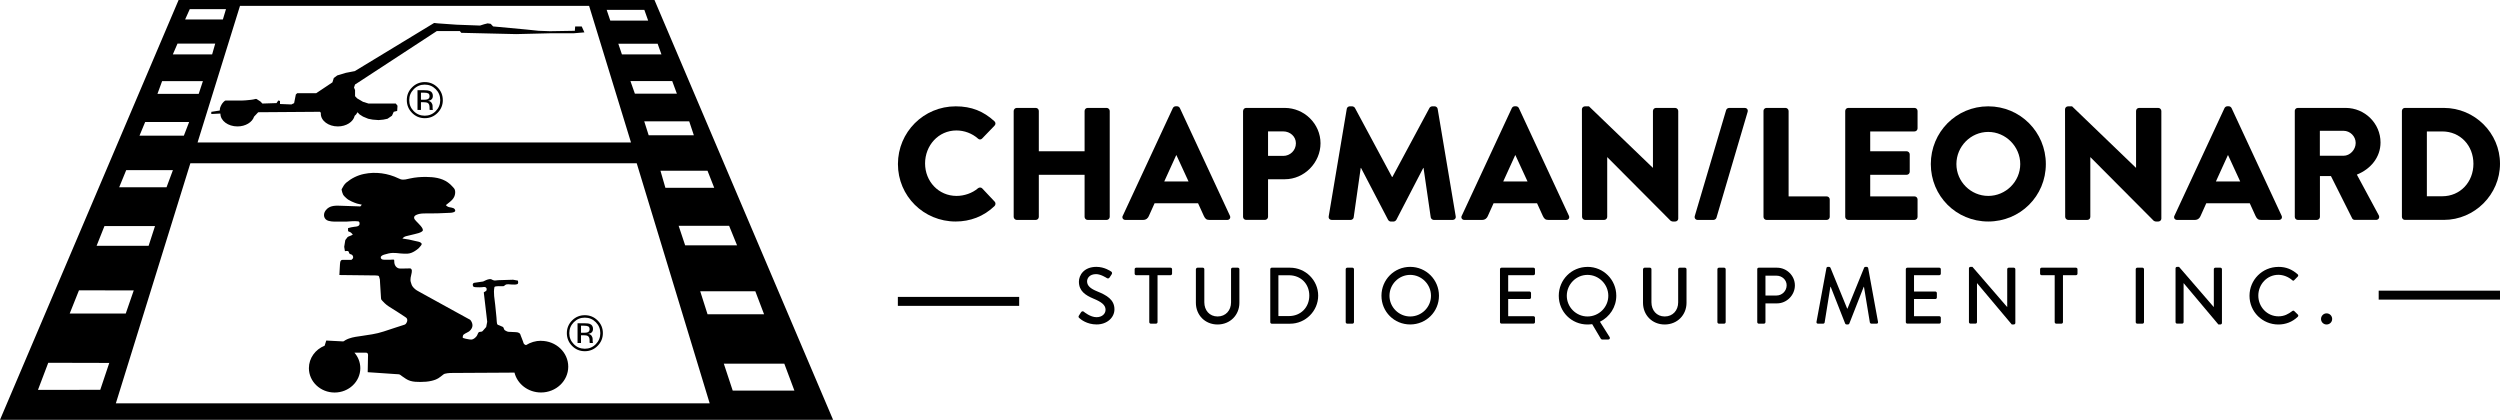<?xml version="1.0" encoding="UTF-8"?><svg id="b" xmlns="http://www.w3.org/2000/svg" viewBox="0 0 664.19 111.53"><g id="c"><g><g><path d="M253.89,28.25c4.25,0,7.4,1.32,10.29,3.95,.38,.34,.38,.85,.04,1.19l-3.32,3.44c-.3,.3-.76,.3-1.06,0-1.57-1.4-3.66-2.17-5.74-2.17-4.8,0-8.33,4-8.33,8.76s3.57,8.63,8.37,8.63c2,0,4.17-.72,5.7-2.04,.3-.26,.85-.26,1.11,.04l3.32,3.53c.3,.3,.26,.85-.04,1.15-2.89,2.81-6.55,4.12-10.33,4.12-8.5,0-15.34-6.76-15.34-15.26s6.84-15.34,15.34-15.34Z"/><path d="M269.31,29.48c0-.42,.38-.81,.81-.81h5.06c.47,0,.81,.38,.81,.81v10.71h12.16v-10.71c0-.42,.34-.81,.81-.81h5.06c.43,0,.81,.38,.81,.81v28.14c0,.42-.38,.81-.81,.81h-5.06c-.47,0-.81-.38-.81-.81v-11.18h-12.16v11.18c0,.42-.34,.81-.81,.81h-5.06c-.42,0-.81-.38-.81-.81V29.48Z"/><path d="M298.3,57.32l13.3-28.61c.13-.26,.42-.47,.72-.47h.42c.3,0,.59,.21,.72,.47l13.3,28.61c.26,.55-.08,1.11-.72,1.11h-4.72c-.77,0-1.11-.26-1.49-1.06l-1.53-3.36h-11.56l-1.53,3.4c-.21,.51-.68,1.02-1.53,1.02h-4.68c-.64,0-.98-.55-.72-1.11Zm17.47-9.1l-3.23-7.01h-.04l-3.19,7.01h6.46Z"/><path d="M330.26,29.48c0-.42,.34-.81,.81-.81h10.24c5.23,0,9.52,4.25,9.52,9.39s-4.29,9.56-9.48,9.56h-4.46v9.99c0,.42-.38,.81-.81,.81h-5.02c-.47,0-.81-.38-.81-.81V29.48Zm10.67,11.94c1.83,0,3.36-1.45,3.36-3.36,0-1.79-1.53-3.15-3.36-3.15h-4.04v6.5h4.04Z"/><path d="M357.8,28.93c.04-.38,.43-.68,.77-.68h.68c.21,0,.59,.17,.72,.42l9.86,18.36h.09l9.86-18.36c.13-.26,.51-.42,.72-.42h.68c.34,0,.72,.3,.77,.68l4.8,28.56c.09,.55-.3,.94-.81,.94h-5.02c-.38,0-.76-.34-.81-.68l-1.91-13.13h-.08l-7.14,13.77c-.13,.26-.51,.47-.72,.47h-.77c-.26,0-.59-.21-.72-.47l-7.18-13.77h-.08l-1.87,13.13c-.04,.34-.38,.68-.81,.68h-5.02c-.51,0-.89-.38-.81-.94l4.8-28.56Z"/><path d="M388.36,57.32l13.3-28.61c.13-.26,.42-.47,.72-.47h.42c.3,0,.59,.21,.72,.47l13.3,28.61c.26,.55-.08,1.11-.72,1.11h-4.72c-.77,0-1.11-.26-1.49-1.06l-1.53-3.36h-11.56l-1.53,3.4c-.21,.51-.68,1.02-1.53,1.02h-4.68c-.64,0-.98-.55-.72-1.11Zm17.47-9.1l-3.23-7.01h-.04l-3.19,7.01h6.46Z"/><path d="M420.28,29.02c0-.42,.38-.77,.81-.77h1.06l16.96,16.32h.04v-15.09c0-.42,.34-.81,.81-.81h5.1c.42,0,.81,.38,.81,.81v28.61c0,.42-.38,.76-.81,.76h-.68c-.13,0-.47-.13-.55-.21l-16.79-16.87h-.04v15.85c0,.42-.34,.81-.81,.81h-5.06c-.42,0-.81-.38-.81-.81l-.04-28.61Z"/><path d="M458.61,29.23c.08-.3,.42-.55,.76-.55h4.17c.59,0,.93,.47,.76,1.06l-8.29,28.14c-.09,.3-.47,.55-.77,.55h-4.21c-.55,0-.94-.47-.76-1.06l8.33-28.14Z"/><path d="M468.51,29.48c0-.42,.34-.81,.81-.81h5.06c.42,0,.81,.38,.81,.81v22.7h10.12c.47,0,.81,.38,.81,.81v4.63c0,.42-.34,.81-.81,.81h-15.98c-.47,0-.81-.38-.81-.81V29.48Z"/><path d="M490.23,29.48c0-.42,.34-.81,.81-.81h17.6c.47,0,.81,.38,.81,.81v4.63c0,.42-.34,.81-.81,.81h-11.77v5.27h9.69c.42,0,.81,.38,.81,.81v4.63c0,.47-.38,.81-.81,.81h-9.69v5.74h11.77c.47,0,.81,.38,.81,.81v4.63c0,.42-.34,.81-.81,.81h-17.6c-.47,0-.81-.38-.81-.81V29.48Z"/><path d="M528.23,28.25c8.5,0,15.3,6.84,15.3,15.34s-6.8,15.26-15.3,15.26-15.26-6.76-15.26-15.26,6.76-15.34,15.26-15.34Zm0,23.8c4.68,0,8.5-3.83,8.5-8.46s-3.83-8.54-8.5-8.54-8.46,3.87-8.46,8.54,3.83,8.46,8.46,8.46Z"/><path d="M548.63,29.02c0-.42,.38-.77,.81-.77h1.06l16.96,16.32h.04v-15.09c0-.42,.34-.81,.81-.81h5.1c.43,0,.81,.38,.81,.81v28.61c0,.42-.38,.76-.81,.76h-.68c-.13,0-.47-.13-.55-.21l-16.79-16.87h-.04v15.85c0,.42-.34,.81-.81,.81h-5.06c-.42,0-.81-.38-.81-.81l-.04-28.61Z"/><path d="M577.7,57.32l13.3-28.61c.13-.26,.43-.47,.72-.47h.43c.3,0,.59,.21,.72,.47l13.3,28.61c.26,.55-.08,1.11-.72,1.11h-4.72c-.77,0-1.11-.26-1.49-1.06l-1.53-3.36h-11.56l-1.53,3.4c-.21,.51-.68,1.02-1.53,1.02h-4.68c-.64,0-.98-.55-.72-1.11Zm17.47-9.1l-3.23-7.01h-.04l-3.19,7.01h6.46Z"/><path d="M609.66,29.48c0-.42,.34-.81,.81-.81h12.71c5.1,0,9.27,4.12,9.27,9.18,0,3.91-2.59,7.06-6.29,8.54l5.82,10.8c.3,.55,0,1.23-.72,1.23h-5.65c-.34,0-.59-.21-.68-.38l-5.65-11.26h-2.93v10.84c0,.42-.38,.81-.81,.81h-5.06c-.47,0-.81-.38-.81-.81V29.48Zm12.96,11.9c1.74,0,3.23-1.62,3.23-3.4s-1.49-3.23-3.23-3.23h-6.29v6.63h6.29Z"/><path d="M638.13,29.48c0-.42,.34-.81,.77-.81h10.37c8.2,0,14.92,6.67,14.92,14.83s-6.72,14.92-14.92,14.92h-10.37c-.42,0-.77-.38-.77-.81V29.48Zm10.71,22.66c4.8,0,8.29-3.78,8.29-8.63s-3.49-8.59-8.29-8.59h-4.08v17.22h4.08Z"/></g><g><path d="M286.65,83.84c.19-.28,.36-.59,.55-.87,.19-.28,.49-.36,.72-.17,.13,.11,1.76,1.47,3.4,1.47,1.47,0,2.4-.89,2.4-1.98,0-1.28-1.11-2.08-3.21-2.95-2.17-.91-3.87-2.04-3.87-4.51,0-1.66,1.28-3.93,4.65-3.93,2.13,0,3.72,1.11,3.93,1.25,.17,.11,.34,.4,.13,.72-.17,.26-.36,.55-.53,.81-.17,.28-.45,.4-.74,.21-.15-.09-1.64-1.06-2.87-1.06-1.79,0-2.4,1.13-2.4,1.91,0,1.21,.94,1.96,2.7,2.68,2.47,1,4.57,2.17,4.57,4.76,0,2.21-1.98,4.02-4.74,4.02-2.59,0-4.23-1.36-4.57-1.68-.19-.17-.34-.32-.13-.68Z"/><path d="M305.31,73.11h-3.46c-.23,0-.4-.19-.4-.4v-1.19c0-.21,.17-.4,.4-.4h9.14c.23,0,.4,.19,.4,.4v1.19c0,.21-.17,.4-.4,.4h-3.46v12.48c0,.21-.19,.4-.4,.4h-1.4c-.21,0-.4-.19-.4-.4v-12.48Z"/><path d="M317.74,71.52c0-.21,.19-.4,.4-.4h1.42c.23,0,.4,.19,.4,.4v8.78c0,2.13,1.36,3.78,3.53,3.78s3.57-1.64,3.57-3.74v-8.82c0-.21,.17-.4,.4-.4h1.42c.21,0,.4,.19,.4,.4v8.93c0,3.23-2.44,5.76-5.8,5.76s-5.76-2.53-5.76-5.76v-8.93Z"/><path d="M337.48,71.52c0-.21,.17-.4,.38-.4h4.89c4.1,0,7.46,3.34,7.46,7.42s-3.36,7.46-7.46,7.46h-4.89c-.21,0-.38-.19-.38-.4v-14.07Zm4.97,12.45c3.12,0,5.4-2.3,5.4-5.44s-2.27-5.4-5.4-5.4h-2.81v10.84h2.81Z"/><path d="M357.52,71.52c0-.21,.19-.4,.4-.4h1.4c.21,0,.4,.19,.4,.4v14.07c0,.21-.19,.4-.4,.4h-1.4c-.21,0-.4-.19-.4-.4v-14.07Z"/><path d="M374.65,70.9c4.25,0,7.65,3.42,7.65,7.67s-3.4,7.63-7.65,7.63-7.63-3.38-7.63-7.63,3.38-7.67,7.63-7.67Zm0,13.18c3.04,0,5.53-2.47,5.53-5.5s-2.49-5.55-5.53-5.55-5.5,2.53-5.5,5.55,2.49,5.5,5.5,5.5Z"/><path d="M398.51,71.52c0-.21,.17-.4,.4-.4h8.5c.23,0,.4,.19,.4,.4v1.19c0,.21-.17,.4-.4,.4h-6.72v4.34h5.67c.21,0,.4,.19,.4,.4v1.19c0,.23-.19,.4-.4,.4h-5.67v4.57h6.72c.23,0,.4,.19,.4,.4v1.17c0,.21-.17,.4-.4,.4h-8.5c-.23,0-.4-.19-.4-.4v-14.07Z"/><path d="M421.76,70.9c4.25,0,7.65,3.42,7.65,7.67,0,3.02-1.76,5.63-4.34,6.91l2.57,4.08c.19,.3,0,.64-.34,.64h-1.66c-.09,0-.26-.06-.34-.21l-2.29-3.87c-.4,.06-.87,.09-1.25,.09-4.25,0-7.63-3.38-7.63-7.63s3.38-7.67,7.63-7.67Zm0,13.18c3.04,0,5.53-2.47,5.53-5.5s-2.49-5.55-5.53-5.55-5.5,2.53-5.5,5.55,2.49,5.5,5.5,5.5Z"/><path d="M436.53,71.52c0-.21,.19-.4,.4-.4h1.42c.23,0,.4,.19,.4,.4v8.78c0,2.13,1.36,3.78,3.53,3.78s3.57-1.64,3.57-3.74v-8.82c0-.21,.17-.4,.4-.4h1.42c.21,0,.4,.19,.4,.4v8.93c0,3.23-2.44,5.76-5.8,5.76s-5.76-2.53-5.76-5.76v-8.93Z"/><path d="M456.27,71.52c0-.21,.19-.4,.4-.4h1.4c.21,0,.4,.19,.4,.4v14.07c0,.21-.19,.4-.4,.4h-1.4c-.21,0-.4-.19-.4-.4v-14.07Z"/><path d="M466.85,71.52c0-.21,.17-.4,.4-.4h4.85c2.61,0,4.76,2.13,4.76,4.7s-2.15,4.78-4.74,4.78h-3.08v4.99c0,.21-.19,.4-.4,.4h-1.38c-.23,0-.4-.19-.4-.4v-14.07Zm5.12,6.99c1.47,0,2.7-1.19,2.7-2.72,0-1.44-1.23-2.55-2.7-2.55h-2.93v5.27h2.93Z"/><path d="M485.23,71.22c.04-.17,.21-.32,.38-.32h.34c.13,0,.32,.11,.36,.23l4.44,10.86h.08l4.42-10.86c.04-.13,.21-.23,.36-.23h.34c.17,0,.34,.15,.38,.32l2.61,14.28c.06,.3-.08,.49-.38,.49h-1.38c-.19,0-.36-.15-.4-.3l-1.57-9.5h-.06l-3.83,9.78c-.04,.13-.17,.23-.36,.23h-.38c-.17,0-.32-.11-.36-.23l-3.85-9.78h-.08l-1.53,9.5c-.02,.15-.21,.3-.38,.3h-1.38c-.3,0-.45-.19-.4-.49l2.64-14.28Z"/><path d="M506.33,71.52c0-.21,.17-.4,.4-.4h8.5c.23,0,.4,.19,.4,.4v1.19c0,.21-.17,.4-.4,.4h-6.72v4.34h5.67c.21,0,.4,.19,.4,.4v1.19c0,.23-.19,.4-.4,.4h-5.67v4.57h6.72c.23,0,.4,.19,.4,.4v1.17c0,.21-.17,.4-.4,.4h-8.5c-.23,0-.4-.19-.4-.4v-14.07Z"/><path d="M523.1,71.28c0-.21,.19-.38,.4-.38h.53l9.22,10.67h.02v-10.05c0-.21,.17-.4,.4-.4h1.36c.21,0,.4,.19,.4,.4v14.3c0,.21-.19,.38-.4,.38h-.55l-9.22-10.97h-.02v10.35c0,.21-.17,.4-.4,.4h-1.34c-.21,0-.4-.19-.4-.4v-14.3Z"/><path d="M545.86,73.11h-3.46c-.23,0-.4-.19-.4-.4v-1.19c0-.21,.17-.4,.4-.4h9.14c.23,0,.4,.19,.4,.4v1.19c0,.21-.17,.4-.4,.4h-3.46v12.48c0,.21-.19,.4-.4,.4h-1.4c-.21,0-.4-.19-.4-.4v-12.48Z"/><path d="M567.41,71.52c0-.21,.19-.4,.4-.4h1.4c.21,0,.4,.19,.4,.4v14.07c0,.21-.19,.4-.4,.4h-1.4c-.21,0-.4-.19-.4-.4v-14.07Z"/><path d="M577.99,71.28c0-.21,.19-.38,.4-.38h.53l9.22,10.67h.02v-10.05c0-.21,.17-.4,.4-.4h1.36c.21,0,.4,.19,.4,.4v14.3c0,.21-.19,.38-.4,.38h-.55l-9.22-10.97h-.02v10.35c0,.21-.17,.4-.4,.4h-1.34c-.21,0-.4-.19-.4-.4v-14.3Z"/><path d="M605.3,70.9c2.15,0,3.7,.72,5.14,1.98,.19,.17,.19,.43,.02,.59l-.94,.96c-.15,.19-.34,.19-.53,0-1-.87-2.36-1.42-3.68-1.42-3.04,0-5.33,2.55-5.33,5.53s2.32,5.5,5.36,5.5c1.55,0,2.64-.62,3.66-1.4,.19-.15,.38-.13,.51-.02l.98,.96c.17,.15,.13,.42-.02,.57-1.45,1.4-3.27,2.06-5.16,2.06-4.25,0-7.67-3.38-7.67-7.63s3.42-7.67,7.67-7.67Z"/><path d="M618.11,83.25c.83,0,1.49,.66,1.49,1.49s-.66,1.47-1.49,1.47-1.47-.66-1.47-1.47,.66-1.49,1.47-1.49Z"/></g><rect x="238.54" y="78.88" width="32.23" height="2.38"/><rect x="631.96" y="77.22" width="32.23" height="2.38"/><g><path d="M173.88,0H47.45L0,111.53H221.33L173.88,0Zm29.12,83.5h-15.02l-1.95-6.12h14.64l2.33,6.12Zm-7.18-18.32h-13.79l-1.73-5.19h13.41l2.11,5.19Zm-6.07-15.29h-12.97l-1.31-4.53h12.5l1.78,4.53Zm-5.4-13.95h-12.01l-1.18-3.7h11.95l1.23,3.7Zm-4.52-11.06h-11.16l-1.18-3.35h11.1l1.24,3.35Zm-5.11-13.26l1.01,2.83h-10.5l-.96-2.83h10.45Zm-3.53-8.99l1.01,2.84h-10.06l-.96-2.84h10.01Zm-14.68-1.07l11.13,36.29H52.49L63.76,1.56h92.76Zm-106.09,.86h9.62l-.83,2.76h-10.03l1.24-2.76Zm-3.27,9.16h10.03l-.82,2.87h-10.44l1.24-2.87Zm-4.09,9.97h10.85l-1.12,3.39h-10.96l1.24-3.39Zm-4.49,10.86h11.68l-1.4,3.63h-11.79l1.51-3.63Zm-5.04,12.79h12.41l-1.7,4.56h-12.58l1.87-4.56Zm-5.78,14.86h13.43l-1.7,5.25h-13.82l2.09-5.25Zm-6.78,17.07l14.56,.03-2.12,6.13h-14.89l2.46-6.16Zm5.66,26.44H10.09l2.73-7.19,16.21,.04-2.4,7.16Zm4.15,3.58l19.79-63.77h118.59l19.38,63.77H30.78Zm161.52-10.53h16.07l2.68,7.15h-16.39l-2.36-7.15Z"/><path d="M155.37,84.39c1.14,0,2.11,.4,2.92,1.21,.8,.8,1.2,1.77,1.2,2.91s-.4,2.12-1.2,2.93c-.8,.81-1.77,1.21-2.92,1.21s-2.12-.4-2.92-1.21c-.8-.81-1.2-1.78-1.2-2.93s.4-2.1,1.2-2.91c.81-.81,1.78-1.21,2.91-1.21Zm4.8,4.11c0-1.32-.47-2.45-1.41-3.37-.93-.93-2.07-1.39-3.39-1.39s-2.44,.46-3.37,1.39c-.93,.93-1.4,2.06-1.4,3.37s.46,2.46,1.39,3.4c.93,.94,2.06,1.41,3.38,1.41s2.46-.47,3.39-1.41c.93-.94,1.41-2.07,1.41-3.4Zm-3.53-1.02c0,.4-.18,.67-.54,.81-.2,.08-.5,.11-.89,.11h-.85v-1.87h.8c.52,0,.89,.06,1.13,.19,.23,.13,.35,.38,.35,.76Zm-3.2-1.61v5.25h.92v-2.05h.74c.5,0,.84,.06,1.04,.17,.33,.19,.5,.59,.5,1.19v.41l.02,.17s.01,.04,.01,.06c0,.02,0,.04,.01,.05h.86l-.03-.06s-.04-.14-.04-.27c0-.14-.02-.27-.02-.39v-.38c0-.26-.1-.53-.28-.81-.19-.28-.49-.44-.9-.51,.33-.05,.58-.14,.76-.26,.34-.22,.52-.57,.52-1.04,0-.66-.27-1.11-.82-1.33-.3-.13-.78-.19-1.44-.19h-1.85Z"/><path d="M112.84,22.48c1.14,0,2.11,.4,2.92,1.21,.8,.8,1.2,1.77,1.2,2.91s-.4,2.12-1.2,2.93c-.8,.81-1.78,1.21-2.92,1.21s-2.12-.4-2.92-1.21c-.8-.81-1.19-1.78-1.19-2.93s.4-2.1,1.2-2.91c.8-.81,1.78-1.21,2.91-1.21Zm4.8,4.11c0-1.32-.47-2.45-1.4-3.38-.94-.93-2.07-1.4-3.39-1.4s-2.44,.46-3.37,1.4c-.94,.93-1.4,2.06-1.4,3.38s.46,2.46,1.39,3.4c.93,.94,2.06,1.41,3.39,1.41s2.46-.47,3.39-1.41c.93-.94,1.4-2.07,1.4-3.4Zm-3.52-1.02c0,.4-.18,.67-.55,.81-.2,.08-.5,.12-.89,.12h-.84v-1.88h.8c.52,0,.89,.06,1.13,.19,.23,.13,.35,.38,.35,.76Zm-3.2-1.61v5.25h.92v-2.05h.74c.5,0,.84,.06,1.04,.17,.33,.19,.5,.59,.5,1.19v.41l.02,.17s0,.04,.01,.06c0,.02,0,.04,.01,.05h.86l-.03-.06s-.04-.13-.05-.27c0-.14-.01-.27-.01-.39v-.38c0-.26-.1-.53-.29-.81-.19-.28-.49-.45-.91-.51,.33-.05,.58-.14,.76-.26,.34-.22,.51-.57,.51-1.04,0-.66-.27-1.11-.82-1.33-.31-.13-.78-.19-1.44-.19h-1.84Z"/><path d="M143.78,90.53c-1.49,0-2.87,.43-4.03,1.16-.19-.06-.37-.14-.5-.28-.17-.18-.2-.45-.29-.67-.11-.3-.23-.59-.34-.89-.08-.22-.19-.44-.26-.66-.07-.2-.1-.41-.25-.57-.05-.05-.11-.09-.17-.13-.33-.21-.61-.23-.99-.25-.29-.01-.58-.03-.86-.04-.2,0-.41-.02-.61-.03-.19-.01-.39,.01-.58-.05-.27-.09-.54-.22-.77-.38-.28-.2-.24-.58-.45-.82-.12-.13-.3-.16-.46-.23-.17-.08-.34-.15-.51-.23-.27-.12-.57-.11-.65-.46-.12-.54-.1-1.13-.16-1.67-.11-1.1-.22-2.19-.33-3.29-.16-1.59-.53-3.18-.21-4.76,.07-.36,1.94-.23,2.22-.24,.09,0,.18,0,.27-.04,.15-.06,.25-.19,.38-.28,.48-.35,1.18-.13,1.72-.13,.48,0,.93,.07,1.4-.07,.47-.14,.29-.6,.25-.97l-1.29-.23s-3.93,.12-3.94,.12c-.5,.01-.97,.21-1.44-.04-.34-.18-.48-.29-.88-.24-.61,.07-1.15,.38-1.7,.63,0,0-2.38,.35-2.38,.35-.22,.03-.38,.33-.37,.52,0,.13,.06,.26,.1,.38,.12,.31,.81,.26,1.09,.28,.41,.03,.81,.01,1.21-.01,.27-.02,.66-.11,.93-.02,.44,.15,.51,.81,.15,1.05-.15,.1-.3,.19-.46,.27-.03,.02-.06,.03-.08,.06-.01,.02,0,.05,0,.08,.28,2.23,.52,4.46,.78,6.69,.04,.35,.08,.71,.12,1.06l-.27,1.38c-.32,.36-.63,.72-.95,1.08-.15,.18-.5,.19-.71,.21-.17,.02-.29,.03-.39,.18-.22,.32-.28,.71-.53,1.01-.31,.38-.83,.84-1.36,.86-.31,.01-.61-.06-.91-.11-.4-.06-.8-.15-1.19-.28-.05-.01-.09-.03-.13-.06-.07-.05-.08-.14-.07-.22,.01-.09,.04-.19,.05-.28,.04-.35,.33-.48,.6-.65,.33-.2,.71-.34,1.03-.56,.31-.22,.56-.52,.73-.86,.23-.44,.24-.94,.07-1.41-.08-.24-.21-.46-.36-.67-.16-.22-.39-.29-.62-.42-.27-.15-.55-.3-.82-.45-.8-.44-1.59-.88-2.39-1.31-.99-.54-1.98-1.09-2.96-1.63-1.02-.56-2.03-1.12-3.05-1.68-.88-.49-1.76-.97-2.65-1.46-.46-.25-.92-.52-1.39-.77-.63-.32-1.19-.76-1.6-1.35-.2-.29-.27-.64-.39-.97-.32-.88,.04-1.76,.2-2.63,.06-.32,.1-.72-.12-.98-.2-.23-.44-.15-.71-.15-.77,0-1.54,.05-2.31,.03-.55-.02-1.03-.36-1.27-.86-.1-.2-.17-.42-.2-.65-.04-.26,0-.52-.05-.78-.04-.17-.85-.05-1.01-.05-.36,0-.72,0-1.08,0-.45,0-1.39,.11-1.47-.57-.05-.46,.62-.7,.96-.8,.72-.22,1.48-.42,2.24-.44,.67-.02,1.34,.07,2,.14,.65,.07,1.31,.08,1.97,.05,.69-.04,1.33-.33,1.9-.69,.37-.24,.74-.49,1.05-.8,.17-.17,.33-.35,.47-.54,.24-.31,.48-.57,.05-.88-.36-.27-.91-.31-1.34-.42-1.18-.32-2.37-.53-3.58-.69,.08,.01,.33-.3,.4-.35,.19-.13,.41-.21,.63-.27,.75-.2,1.51-.36,2.27-.55,.66-.17,1.55-.32,2.06-.81,.59-.57-1.27-2.18-1.62-2.58-.27-.31-.65-.62-.6-1.08,.07-.55,.99-.81,1.43-.9,.66-.14,1.34-.11,2.01-.13,.95-.02,1.9,.02,2.84-.02,1.13-.04,2.26-.07,3.39-.14,.49-.03,1.62-.17,1.15-.91-.37-.59-1.32-.42-1.87-.72-.18-.1-.39-.24-.51-.41,.32-.25,.64-.52,.96-.77,.52-.41,1.01-.88,1.28-1.5,.2-.47,.28-1,.21-1.51-.08-.59-.39-.79-.76-1.21-.35-.39-.73-.74-1.16-1.04-1.7-1.21-3.79-1.44-5.82-1.46-1.41-.01-2.8,.1-4.18,.4-.81,.18-1.7,.47-2.53,.23-.2-.06-.38-.15-.57-.24-2.84-1.37-6.1-1.83-9.19-1.18-1.73,.36-3.31,1.15-4.66,2.27-.6,.5-.85,1.03-1.22,1.7-.03,.05-.05,.1-.06,.15,0,.04,0,.08,.01,.12,.09,.41,.18,.82,.36,1.19,.19,.38,.51,.64,.81,.93,.48,.46,.93,.69,1.51,.96,.46,.21,.93,.4,1.41,.55,.42,.13,.86,.17,1.28,.3-.05-.02-.31,.4-.38,.44-.14,.07-.31,0-.46,0-.4-.01-.81-.03-1.21-.04-1.06-.04-2.12-.07-3.17-.11-1.64-.06-3.36-.22-4.44,1.28-.72,1-.47,2.38,.81,2.72,1.03,.28,2.03,.2,3.08,.2h1.65c1.01-.04,2.08-.2,3.08-.07,.1,.01,.2,.03,.27,.09,.2,.15,.2,.64,.1,.84-.21,.44-.86,.47-1.28,.51-.59,.06-1.15,.2-1.72,.36v.81l.73,.35c.17,.17,.44,.38,.52,.59-.32,.2-.74,.32-1.09,.47-.31,.13-.4,.3-.59,.57-.08,.11-.29,.31-.31,.45l-.28,1.73c.06,.38,.12,.77,.19,1.15,.27,0,.68-.15,.92,.05,.16,.13,.13,.4,.26,.57,.11,.14,.3,.19,.47,.24,.33,.1,.52,.4,.54,.75,.01,.32-.22,.51-.45,.7h-2.3c-.39,0-.53,.14-.68,.54-.1,.26-.2,3.49-.23,3.49,.55,0,1.11,.01,1.66,.02,1.19,.01,2.38,.03,3.57,.04,1.13,.01,2.26,.03,3.39,.04,.52,0,1.05-.02,1.57,.06,.07,.01,.14,.02,.21,.06,.12,.07,.16,.28,.21,.41,.07,.18,.12,.37,.15,.57,.04,.31,.02,.64,.05,.95,.03,.42,.06,.84,.08,1.27,.06,.92,.12,1.84,.17,2.76,0,.1,.01,.19,.05,.28,.08,.17,.26,.33,.39,.48,.16,.18,.33,.35,.5,.52,.34,.33,.72,.62,1.11,.88,.87,.56,1.76,1.09,2.62,1.66,.16,.11,.33,.21,.49,.32,.39,.26,.78,.51,1.17,.77,.21,.14,.44,.28,.56,.51,.22,.43,.01,.93-.24,1.29-.21,.29-.47,.33-.79,.43-.2,.06-.39,.13-.59,.19-.52,.17-1.03,.33-1.55,.5-2,.64-3.98,1.42-6.07,1.74-.06,.01-.13,.02-.19,.03-.82,.13-1.63,.25-2.45,.38-1.19,.18-2.41,.3-3.55,.72-.33,.12-.64,.26-.95,.44-.12,.07-.43,.32-.57,.32l-4.49-.23c-.14,.46-.29,.91-.43,1.37-2.46,.98-4.18,3.28-4.18,5.97,0,3.57,3.06,6.47,6.83,6.47s6.83-2.9,6.83-6.47c0-1.57-.59-3-1.56-4.12,.07,0,.13,0,.2,0,.87,0,1.74,0,2.6,0,.31,0,.6-.05,.75,.29,.11,.25,.05,.53,.05,.8,0,.54-.02,1.07-.03,1.61-.02,.83-.03,1.65-.05,2.49,.51,.03,1.02,.07,1.53,.1l3.23,.22c.97,.07,1.94,.13,2.91,.2,.22,.01,.45,0,.67,.05,.29,.06,.57,.35,.81,.51,.67,.47,1.35,.98,2.15,1.22,.87,.27,1.8,.29,2.7,.29,1.02,0,2.04-.07,3.03-.31,.37-.09,.73-.2,1.08-.34,.44-.17,.84-.43,1.21-.72,.19-.14,.38-.3,.57-.44,.17-.13,.34-.3,.56-.36,.99-.25,2.02-.24,3.03-.22,1.04,.01,2.07-.01,3.11-.02,1.21,0,2.43-.02,3.64-.02,1.21,0,2.43-.02,3.64-.02,1.02,0,2.04-.01,3.06-.02,.63,0,1.25,0,1.88-.01,.06,0,.13,0,.19,0,.75,3.03,3.62,5.28,7.04,5.28,4,0,7.24-3.07,7.24-6.86s-3.24-6.86-7.24-6.86Z"/><path d="M154.55,7.03h-1.74l-.09,1.15-6.6,.11-3.02-.11-3.39-.35-8.7-.81-.64-.69-.82-.12-.92,.23-1.1,.35-6.23-.23-4.95-.35-1.01-.11-21.07,12.79-2.38,.46-2.29,.69-.92,.69-.36,1.15-4.31,2.88h-5.04l-.37,.34-.46,2.3-.73,.35-3.02-.12v-.81l-.46-.12-.46,.69-3.76,.12-.55-.57c-.2-.13-.42-.26-.62-.39-.18-.12-.39-.32-.63-.26-.41,.1-.82,.19-1.24,.23-.47,.05-.94,.11-1.41,.14-.58,.05-1.15,.05-1.73,.05h-3.15c-.26,0-.48-.06-.69,.11-.45,.36-.76,.77-1,1.3-.12,.26-.23,.5-.27,.79-.01,.1,.02,.39-.07,.46-.02,.02-.09,.02-.12,.02-.13,.02-.27,.04-.4,.06l-1.11,.17c-.19,.03-.39,.06-.58,.09v.58l2.38-.12,.04,.07c.02,1.85,2.04,3.35,4.53,3.35,2.14,0,3.93-1.11,4.41-2.6l1.1-1.17,16.4-.12,.25,.28c0,.08-.02,.15-.02,.23,0,1.87,2.03,3.38,4.53,3.38,2.25,0,4.12-1.23,4.47-2.83l.38-.36,.37-.58,.55,.58,.92,.58,1.37,.57,1.19,.23,1.56,.12,1.28-.12,1.1-.23,1.19-.81,.46-1.04,.92-.23,.09-1.38-.46-.58h-7.24l-1.47-.46-1.56-.92-.55-.58v-1.61l-.28-.69,.28-.81,.91-.58,20.8-13.6h6.14l.37,.46,14.57,.34,9.53-.23h5.86l2.75-.23-.73-1.61Z"/></g></g></g></svg>